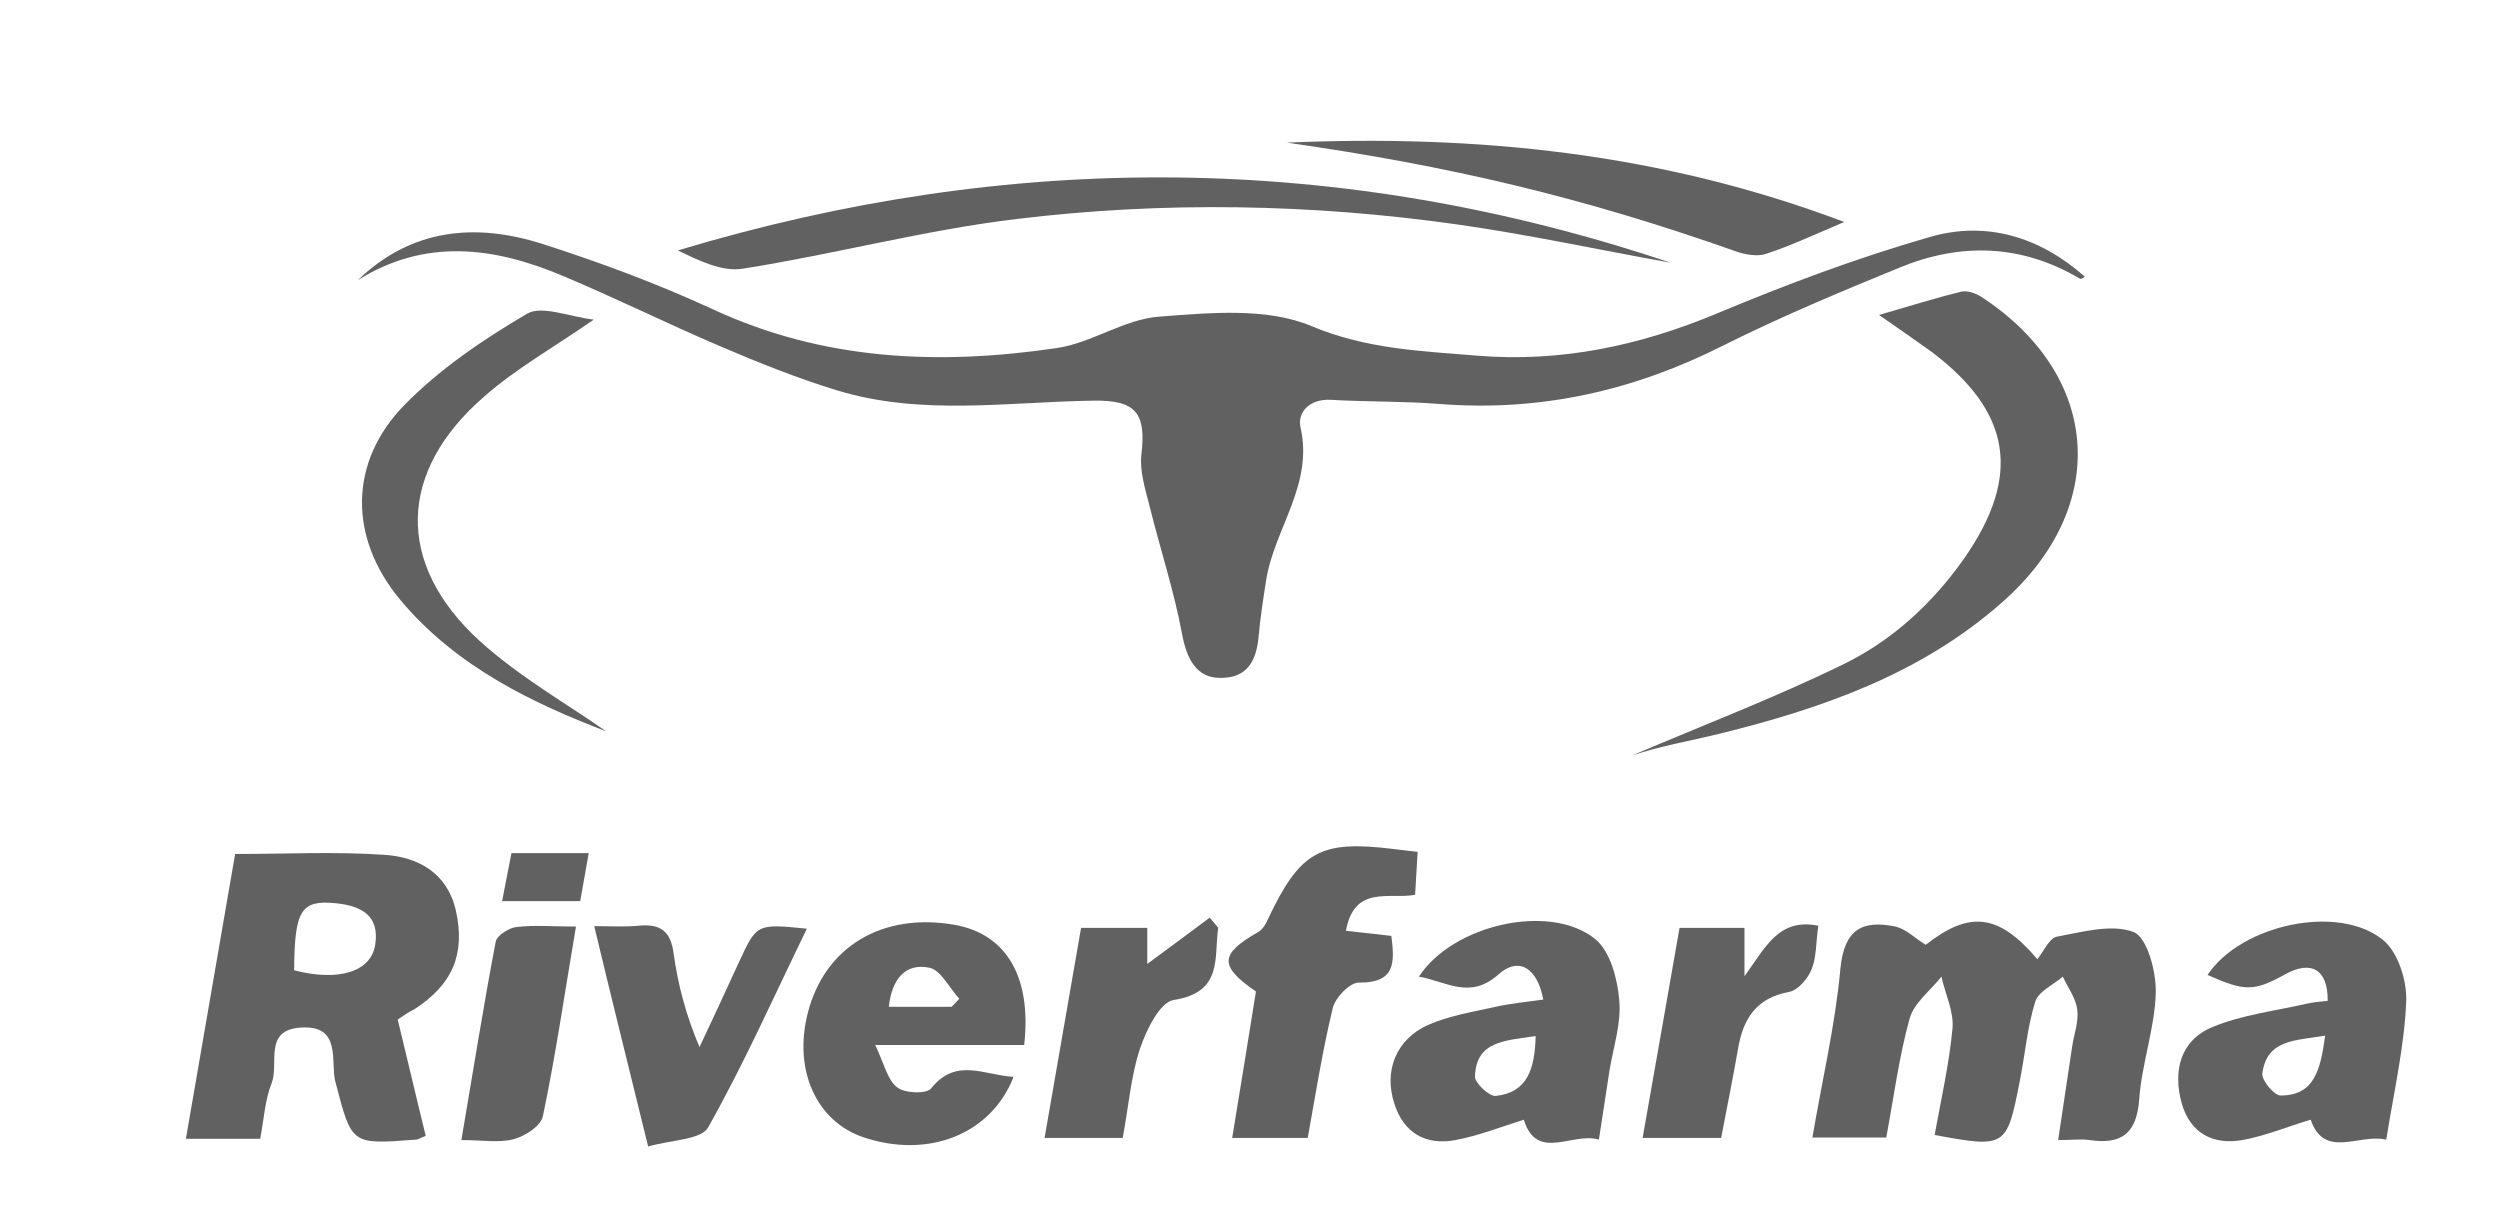 <?xml version="1.0" encoding="UTF-8"?> <svg xmlns="http://www.w3.org/2000/svg" id="Capa_1" data-name="Capa 1" viewBox="0 0 589 285"><defs><style> .cls-1 { fill: #616161; stroke-width: 0px; } </style></defs><path class="cls-1" d="m84.3,66c12.7-12.2,27.7-13.5,43.3-8.6,13.7,4.4,27.2,9.4,40.2,15.4,26.2,12.2,53.4,13.3,81.2,9.2,8.2-1.2,15.9-6.8,24.1-7.4,11.9-.9,25.3-2.2,35.8,2.2,13.1,5.5,26,5.9,39.2,7,19.5,1.6,38.1-2.3,56.3-9.9,16.5-6.9,33.3-13.2,50.4-18.1,13.2-3.8,25.8,0,36.4,9.4-.5.3-.9.6-1.1.5-13.8-8.2-28.2-8.6-42.7-2.6-13.9,5.7-27.8,11.5-41.2,18.2-21.1,10.7-43.1,15.7-66.7,13.9-8.6-.7-17.3-.5-25.9-1-5-.3-8,2.9-7.2,6.5,3.1,13.5-6.2,23.9-8.1,36-.7,4.5-1.4,9-1.8,13.5-.6,6.5-3.5,9.7-9.3,9.5-5.2-.1-7.6-4.3-8.7-10.3-1.9-10.2-5.2-20.2-7.7-30.3-1-3.9-2.3-8.1-1.9-11.9,1.2-10-1.3-13-11.5-12.8-20.1.3-40.3,3.6-60.1-2.4-9.5-2.9-18.7-6.6-27.8-10.5-12.4-5.3-24.5-11.3-36.9-16.5-16.1-6.8-32.3-9-48.3,1Z"></path><path class="cls-1" d="m442.7,74.2c7.3-2.1,13.3-4,19.4-5.5,1.4-.3,3.5.4,4.8,1.3,28.2,18.5,30.3,49.5,4.8,71.9-19.1,16.9-42.4,25-66.7,31-7,1.7-14,2.9-20.5,5.1,16.6-7.1,33.4-13.5,49.6-21.4,11.6-5.6,21.2-14.4,28.7-25.1,13.5-19.4,11.1-34.4-7.7-48.6-3.6-2.6-7.4-5.2-12.4-8.7Z"></path><path class="cls-1" d="m393.6,61.9c-16.7-3-33.3-6.6-50.1-9-34.6-4.9-69.4-5.5-104-1.3-21.7,2.6-42.9,8.3-64.5,11.7-4.9.8-10.3-1.9-15.3-4.3,78.4-23.6,156.2-23.2,233.9,2.9Z"></path><path class="cls-1" d="m139.9,75.3c-9.7,6.7-18.4,11.6-25.8,18.1-20.4,17.7-21,39.4-1.1,57.6,9.5,8.6,21,15.1,29.8,21.3-16.9-6.5-35.2-15-48.6-31.1-12-14.5-12.1-32.2,1-45.7,8.3-8.5,18.6-15.5,29-21.6,3.5-2,9.8.7,15.7,1.4Z"></path><path class="cls-1" d="m303.2,33.6c44.4-1.9,87.9,2.3,131.3,18.7-7.1,3-12.6,5.6-18.4,7.5-2,.7-4.8.2-6.9-.5-36.5-12.9-67.6-20.2-106-25.7Z"></path><g><path class="cls-1" d="m453.7,222.6c10.2-8,17.1-7.5,26.3,3.4,1.5-1.9,2.8-4.9,4.5-5.3,6-1.1,13-3.1,18.2-1.1,3.2,1.3,5.3,9.3,5.2,14.2-.2,8.4-3.3,16.7-3.9,25.2-.6,8.1-4.2,10.7-11.7,9.6-2-.3-4,0-7.4,0,1.2-7.8,2.2-14.9,3.3-22,.4-2.9,1.6-5.9,1.2-8.7-.3-2.7-2.2-5.2-3.4-7.8-2.2,1.9-5.8,3.5-6.5,5.9-1.9,6.1-2.4,12.6-3.7,19-3,15.3-3.3,15.5-20,12.4,1.5-8.3,3.4-16.6,4.2-25,.4-4-1.7-8.2-2.6-12.3-2.6,3.3-6.5,6.2-7.5,9.9-2.5,9-3.7,18.4-5.5,28h-17.4c2.3-13.5,5.4-26.6,6.6-39.8.9-9.3,5.2-11.5,13-9.9,2.5.6,4.5,2.7,7.1,4.3Z"></path><path class="cls-1" d="m93.7,240.2c2.3,9.4,4.4,18.5,6.6,27.4-1.3.5-1.8.9-2.4.9-15.4,1.2-15,1.1-18.9-13.7-1.2-4.7,1.6-13.4-8.2-12.7-8.8.6-5,8.5-6.8,13.1-1.6,4-1.8,8.5-2.7,13.1h-17.5c3.9-22.5,7.7-44.5,11.6-67.1,11.9,0,23.6-.6,35.2.2,7.9.5,14.8,4.3,16.8,13.1,2.3,10.3-.8,17.5-9.8,23.3-1.1.5-2.1,1.2-3.9,2.4Zm-24.4-11.6c10.4,2.7,18.1.4,19.1-6,1.1-7.1-3.5-9.2-9.3-9.8-8.2-.8-9.7,1.6-9.8,15.8Z"></path><path class="cls-1" d="m363.6,235.5c-1.4-7.5-5.8-10.2-10.6-5.9-6.7,6-12.3,1.6-18.7.5,8-12.3,31-17.5,41.6-8.8,3.5,2.9,5.2,9.4,5.6,14.4.5,5.4-1.4,11-2.3,16.5-.8,5.2-1.6,10.3-2.5,16.3-6.2-1.9-14.6,5.3-17.7-4.7-5.4,1.7-10.7,3.8-16.1,4.8-6.9,1.3-12.2-1.6-14.4-8.6-2.5-7.7.4-15.1,7.9-18.5,5-2.2,10.6-3.1,16-4.3,3.5-.8,7-1.1,11.2-1.7Zm-1.8,8.6c-7.2,1.1-14,1.1-14.3,9.5-.1,1.5,3.4,4.8,4.9,4.6,7.5-.8,9.2-6.4,9.4-14.1Z"></path><path class="cls-1" d="m562.2,268.5c-6.4-1.5-14.6,4.7-17.8-4.7-5.4,1.6-10.6,3.8-16.1,4.8-6.9,1.2-12.3-1.6-14.3-8.7-2.1-7.6-.3-14.8,7.2-17.9,6.9-2.9,14.7-3.8,22.1-5.5,1.7-.4,3.4-.5,5.1-.7.1-7.4-3.9-9.7-10.1-6.2-7.3,4-9.4,4-18.2.1,7.8-11.8,30.8-16.9,41.4-8.2,3.5,2.9,5.6,9.6,5.4,14.4-.4,10.4-2.8,20.8-4.7,32.6Zm-14.4-24.5c-7.2,1.2-13.7.9-14.8,8.9-.2,1.6,2.8,5.2,4.3,5.2,7.9,0,9.4-5.9,10.5-14.1Z"></path><path class="cls-1" d="m241.3,246.2h-35.1c2.2,4.6,2.9,8.3,5.2,10,1.8,1.4,6.9,1.6,8,.2,5.9-7.4,12.7-3,19.4-2.7-5.3,13.6-20.2,19.4-35.5,14.2-11-3.8-16.4-15.8-13-29.2,4-15.7,17.6-23.8,34.7-20.8,12,2.2,18.1,12.1,16.3,28.3Zm-17.1-9c.6-.6,1.2-1.2,1.8-1.9-2.3-2.5-4.3-6.7-7-7.3-5.8-1.2-8.9,2.8-9.6,9.2h14.8Z"></path><path class="cls-1" d="m317.1,219.3c4,.4,7.1.8,10.7,1.2.8,6.3,1,11.1-7.7,11-2.1,0-5.5,3.5-6.1,6-2.4,9.9-4,20.1-5.9,30.6h-17.8c1.9-11.7,3.8-23.1,5.6-34.5-8.7-6-8.6-8.8.5-14,1.1-.6,1.9-2,2.4-3.2,7.5-15.8,12.2-18.5,29.3-16.4,1.7.2,3.4.4,5.9.7-.2,3.4-.4,6.5-.6,10.1-5.9,1.2-14.3-2.5-16.3,8.5Z"></path><path class="cls-1" d="m152.7,270.1c-4.5-18.3-8.5-34.4-12.7-51.9,4.3,0,7.4.2,10.5-.1,5-.5,7.5,1.2,8.2,6.5,1,7.2,2.8,14.3,6.1,22.1,3.1-6.6,6.2-13.2,9.2-19.8,4.3-9.3,4.2-9.3,16.1-8.1-7.7,15.8-14.7,31.6-23.2,46.7-1.5,3-8.4,3-14.2,4.6Z"></path><path class="cls-1" d="m254.7,218.6h15.6v8.5c4.8-3.5,9.7-7.2,14.7-10.9.7.8,1.4,1.6,2,2.4-1,7,1.2,15.2-10.5,17-3.2.5-6.4,7-7.9,11.4-2.2,6.6-2.7,13.8-4.1,21.1h-18.4c2.9-16.8,5.7-32.9,8.6-49.5Z"></path><path class="cls-1" d="m428.4,218.1c-.6,4-.4,7.4-1.6,10.3-.9,2.2-3.2,4.9-5.3,5.3-7.7,1.4-10.8,6.3-12,13.3-1.2,6.9-2.6,13.8-4,21.1h-18.5c3-16.8,5.8-33.1,8.7-49.5h15.3v11.4c4.9-6.7,8-13.8,17.4-11.9Z"></path><path class="cls-1" d="m135.7,218.3c-2.7,15.9-4.8,30.4-7.8,44.7-.5,2.3-4.2,4.7-6.9,5.4-3.5.9-7.4.2-12.3.2,2.8-16.4,5.2-31.6,8.1-46.8.3-1.4,3.1-3.2,4.9-3.4,4.3-.5,8.6-.1,14-.1Z"></path><path class="cls-1" d="m138.7,201c-.7,3.9-1.3,7.3-2,11.3h-18.4c.8-4,1.4-7.4,2.2-11.3h18.2Z"></path></g></svg> 